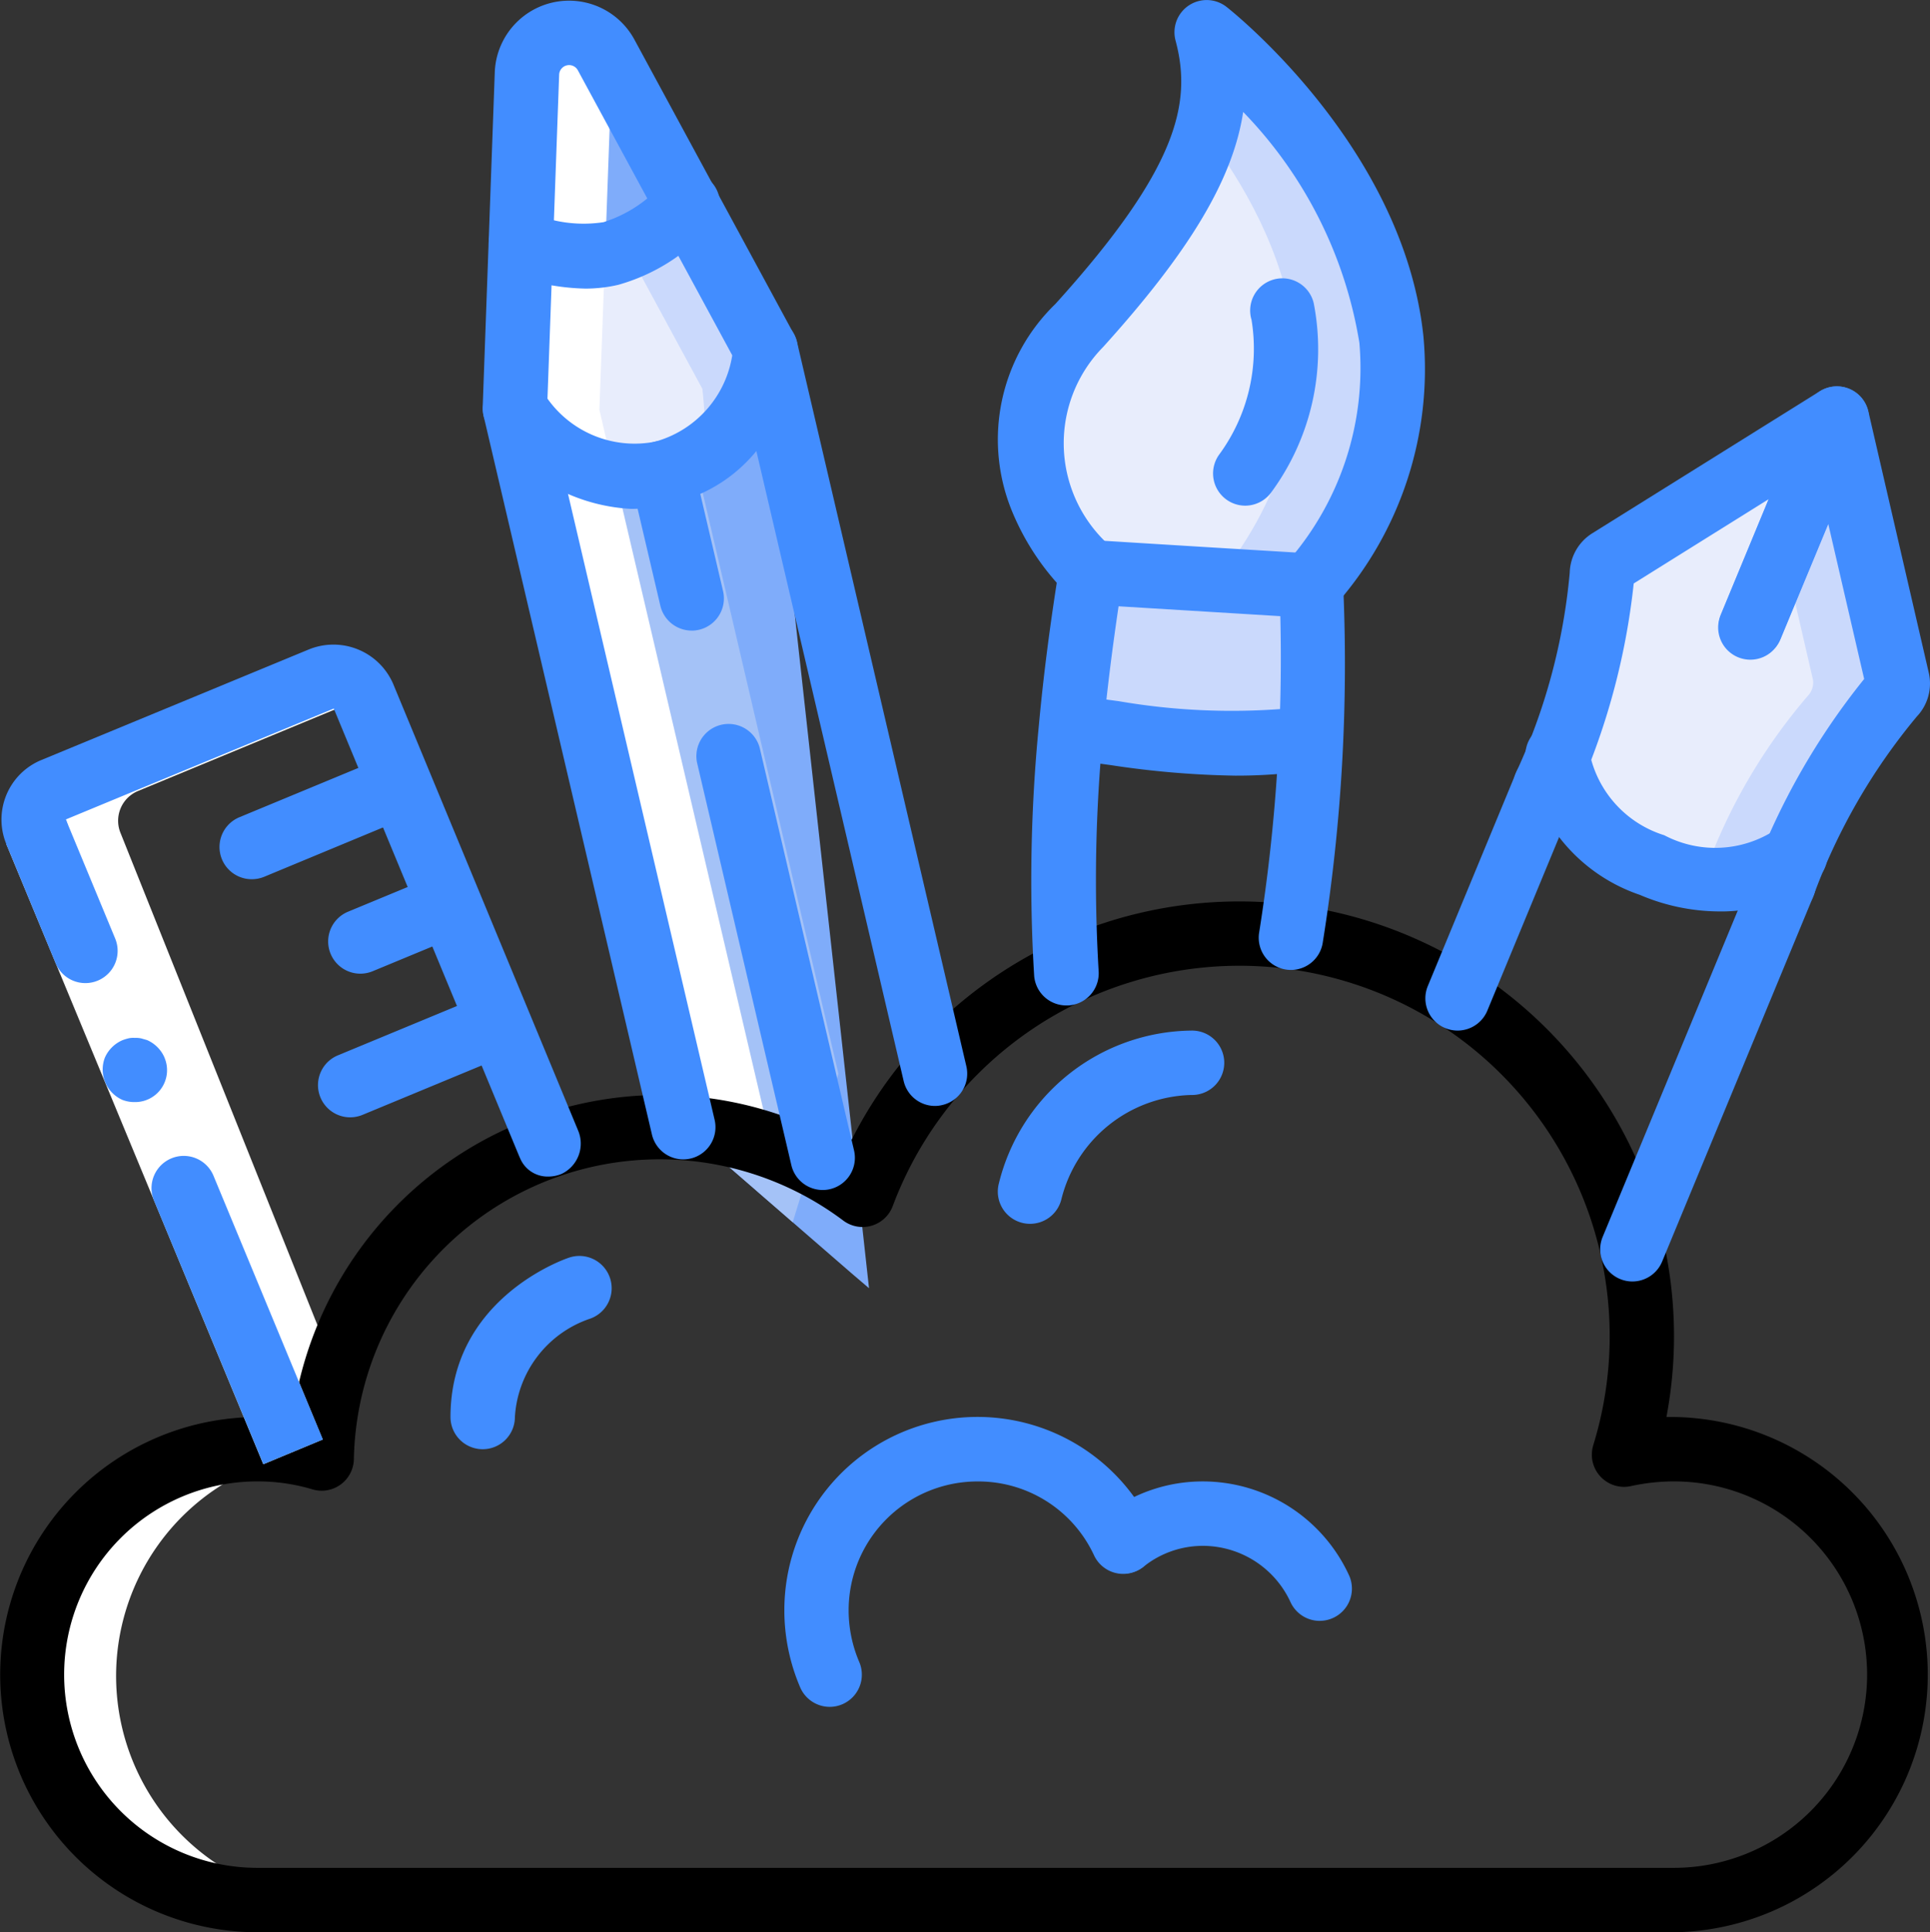 <?xml version="1.0" encoding="UTF-8"?> <svg xmlns="http://www.w3.org/2000/svg" width="63.942" height="64.002" viewBox="0 0 63.942 64.002"><rect x="0" y="0" width="63.942" height="64.002" fill="#333333" stroke="none"/><g id="creativity" transform="translate(-0.008 0.002)"><g id="_035---Creative-Thinking" data-name="035---Creative-Thinking" transform="translate(0.008 -0.002)"><path id="Shape" d="M22.133,21.317a1.622,1.622,0,0,1-.64.032c-2.88-.331-5.493-7.1-5.493-7.1l.2-5.461c.469.171.715-.768.992-1.728.245-.853.512-1.739.981-1.845,1-.235,2.88,2.965,3.531,2.283l2.6,4.8S25.248,20.592,22.133,21.317Z" transform="translate(1.058 -0.718)" fill="#cad9fc"></path><path id="Shape-2" data-name="Shape" d="M21.493,21.233c-2.88-.331-5.493-7.1-5.493-7.1l.2-5.461c.469.171.715-.768.992-1.728.928.821,1.973,2.208,2.421,1.739l2.6,4.8S22.816,18.716,21.493,21.233Z" transform="translate(1.058 -0.602)" fill="#e8edfc"></path><path id="Shape-3" data-name="Shape" d="M27.733,42.943l-.6-.512-1.931-1.675L21.579,37.61,16.523,16.042,16,13.8a5.413,5.413,0,0,0,2.3,1.931,4.116,4.116,0,0,0,2.581.2,4.517,4.517,0,0,0,1.088-.405,5.023,5.023,0,0,0,2.336-3.68Z" transform="translate(1.058 -0.274)" fill="#7facfa"></path><path id="Shape-4" data-name="Shape" d="M26.687,35.609l-1.515,4.917L21.546,37.38,16.49,15.812a4.073,4.073,0,0,0,1.163-.107,3.505,3.505,0,0,0,.619-.2,4.116,4.116,0,0,0,2.581.2,4.517,4.517,0,0,0,1.088-.405Z" transform="translate(1.091 -0.044)" fill="#a4c2f7"></path><path id="Shape-5" data-name="Shape" d="M14.949,38.539l-.075,11.008L9.647,47.616,1.135,27.083a1.067,1.067,0,0,1,.576-1.4L8.1,23.04a1.173,1.173,0,0,1,.683.619l.811,1.973.405.981.405.981.821,1.973.405.981.416.992.811,1.973.405.981.405.981,1.237,2.965Z" transform="translate(0.062 0.472)" fill="none"></path><path id="Shape-6" data-name="Shape" d="M62.867,54.533A7.467,7.467,0,0,1,55.4,62H8.467A7.467,7.467,0,0,1,6.877,47.237h.011a2.813,2.813,0,0,1,.523-.085,5.723,5.723,0,0,1,1.056-.085,7.369,7.369,0,0,1,2.133.309A11.2,11.2,0,0,1,20.19,36.517,11.45,11.45,0,0,1,21.8,36.4a11.046,11.046,0,0,1,4.171.811A11.262,11.262,0,0,1,28.52,38.64,13.346,13.346,0,0,1,39.432,30.1,12.632,12.632,0,0,1,41,30,13.348,13.348,0,0,1,53.758,47.227c-.011.011-.011.011-.011.021.021,0,.032-.011.053-.011a7.9,7.9,0,0,1,1.6-.171,7.467,7.467,0,0,1,7.467,7.467Z" transform="translate(0.058 0.936)" fill="none"></path><path id="Shape-7" data-name="Shape" d="M59.667,54.527A7.467,7.467,0,0,1,52.2,61.994H8.467A7.467,7.467,0,0,1,6.877,47.231h.011c.171.043.341.085.512.139a1.575,1.575,0,0,1,.011-.224,5.723,5.723,0,0,1,1.056-.085,7.369,7.369,0,0,1,2.133.309A11.2,11.2,0,0,1,20.19,36.511c1.909.267,3.647-.2,5.12.9.181-.491.406.256.662-.2a11.262,11.262,0,0,1,2.548,1.429A13.346,13.346,0,0,1,39.432,30.09a13.349,13.349,0,0,1,11.7,13.237,13.171,13.171,0,0,1-.587,3.915,7.7,7.7,0,0,1,1.653-.181,7.489,7.489,0,0,1,1.557.16.081.081,0,0,0,.043.011A7.467,7.467,0,0,1,59.667,54.527Z" transform="translate(0.058 0.942)" fill="none"></path><path id="Shape-8" data-name="Shape" d="M21.694,7.705a5.407,5.407,0,0,1-2.528,1.621A5.413,5.413,0,0,1,16.19,9l.2-5.632a1.4,1.4,0,0,1,1.067-1.312,1.523,1.523,0,0,1,.309-.032,1.4,1.4,0,0,1,1.237.736Z" transform="translate(1.071 -0.93)" fill="#7facfa"></path><path id="Shape-9" data-name="Shape" d="M41.217,24.445a21.044,21.044,0,0,1-2.944.043c-1.792-.075-3.435-.341-5-.544.16-1.7.384-3.371.651-5.045.011-.043.011-.085.021-.128,2.4.149,4.821.3,7.285.448A47.467,47.467,0,0,1,41.217,24.445Z" transform="translate(2.21 0.187)" fill="#cad9fc"></path><path id="Shape-10" data-name="Shape" d="M41.259,20.283l-3.051-.192-4.181-.256s-4.288-3.893-.395-8.181c2.357-2.592,3.68-4.6,4.181-6.379a5.877,5.877,0,0,0,.256-1.931.524.524,0,0,1,.9-.395C41.589,5.52,47.52,12.7,41.259,20.283Z" transform="translate(2.125 -0.878)" fill="#cad9fc"></path><path id="Shape-11" data-name="Shape" d="M38.208,19.936l-4.181-.256s-4.288-3.893-.395-8.181c2.357-2.592,3.68-4.6,4.181-6.379C40.384,8.512,42.891,14.091,38.208,19.936Z" transform="translate(2.125 -0.723)" fill="#e8edfc"></path><path id="Shape-12" data-name="Shape" d="M59.646,22.651a.559.559,0,0,1-.128.48,19.068,19.068,0,0,0-3.232,5.344,3.689,3.689,0,0,1-1.259.608,4.892,4.892,0,0,1-2.72-.032,5.092,5.092,0,0,1-.779-.256c-.011,0-.011-.011-.021-.011a5.227,5.227,0,0,1-2.7-2.283,3.774,3.774,0,0,1-.459-1.259,19.539,19.539,0,0,0,1.5-6.112.527.527,0,0,1,.256-.427L55.2,15.525l.9-.555L57.641,14l.416,1.781Z" transform="translate(3.215 -0.131)" fill="#cad9fc"></path><path id="Shape-13" data-name="Shape" d="M56.851,22.555a.64.64,0,0,1-.128.48,18.708,18.708,0,0,0-3.243,5.344,3.555,3.555,0,0,1-1.173.576,5.092,5.092,0,0,1-.779-.256c-.011,0-.011-.011-.021-.011a5.227,5.227,0,0,1-2.7-2.283,3.774,3.774,0,0,1-.459-1.259,19.539,19.539,0,0,0,1.5-6.112.527.527,0,0,1,.256-.427L55.2,15.43l.064.256Z" transform="translate(3.215 -0.036)" fill="#e8edfc"></path><path id="Shape-14" data-name="Shape" d="M8.091,62.575h3.2A7.467,7.467,0,0,1,9.7,47.81h.011a2.814,2.814,0,0,1,.523-.085,5.722,5.722,0,0,1,1.056-.085c.437,0-1.338-1.28-.925-1.213l.5-1.987L3.963,27.194a1.067,1.067,0,0,1,.576-1.4l6.389-2.645.747-.306-.059-.142a1.075,1.075,0,0,0-1.4-.576L7.734,23.151,1.345,25.8a1.067,1.067,0,0,0-.576,1.4L9.281,47.727l.09.033A7.45,7.45,0,0,0,8.1,47.642a5.723,5.723,0,0,0-1.056.085,2.813,2.813,0,0,0-.523.085H6.507A7.467,7.467,0,0,0,8.1,62.575Z" transform="translate(0.034 0.406)" fill="#fff"></path><path id="Shape-15" data-name="Shape" d="M22.014,38.425a11.449,11.449,0,0,1,1.611-.117c.279,0,.551.019.825.039l-.046-.039L19.348,16.739l-.523-2.24.2-5.461.187-5.189L18.644,2.8a1.4,1.4,0,0,0-1.237-.736,1.523,1.523,0,0,0-.309.032A1.4,1.4,0,0,0,16.03,3.406l-.2,5.632-.2,5.461.523,2.24L21.2,38.307l.046.039c-.273-.02-.545-.039-.825-.039-.231,0-.463.011-.693.026l.2.486.043.1A11.053,11.053,0,0,1,22.014,38.425Z" transform="translate(1.033 -0.927)" fill="#fff"></path><path id="Shape-16" data-name="Shape" d="M55.466,63.134H8.533A8.533,8.533,0,1,1,9.691,46.145,12.34,12.34,0,0,1,21.866,35.4a12.194,12.194,0,0,1,6.246,1.707,14.4,14.4,0,0,1,27.106,8.96,8.534,8.534,0,0,1,.247,17.067ZM8.533,48.2a6.4,6.4,0,1,0,0,12.8H55.466a6.4,6.4,0,1,0,0-12.8,6.663,6.663,0,0,0-1.424.156A1.067,1.067,0,0,1,52.794,47a12.267,12.267,0,0,0-23.21-7.917,1.067,1.067,0,0,1-1.635.48,10.133,10.133,0,0,0-16.217,7.9,1.067,1.067,0,0,1-1.375,1A6.284,6.284,0,0,0,8.533,48.2Z" transform="translate(-0.008 0.868)"></path><path id="Shape-17" data-name="Shape" d="M2.177,26.447l5.31,12.81,3.2,7.724L8.718,47.8l-3.2-7.724L.206,27.264Z" transform="translate(0.005 0.699)" fill="#fff"></path><path id="Shape-18" data-name="Shape" d="M3.234,31.782a1.067,1.067,0,0,0,.577-1.394L2.177,26.447l-1.971.817L1.84,31.211A1.067,1.067,0,0,0,3.234,31.782Z" transform="translate(0.005 0.699)" fill="#428dff"></path><path id="Shape-19" data-name="Shape" d="M8.417,47.1l1.971-.817L6.777,37.573a1.068,1.068,0,1,0-1.972.819Z" transform="translate(0.307 1.397)" fill="#428dff"></path><path id="Shape-20" data-name="Shape" d="M5.245,33.878A1.124,1.124,0,0,0,4.67,33.3l-.2-.057a.835.835,0,0,0-.213-.016.692.692,0,0,0-.206.015,1.617,1.617,0,0,0-.2.062,1.119,1.119,0,0,0-.581.576,1.1,1.1,0,0,0,.58,1.4,1.1,1.1,0,0,0,.41.073,1.057,1.057,0,0,0,.985-1.471Z" transform="translate(0.205 1.151)" fill="#428dff"></path><path id="Shape-21" data-name="Shape" d="M18.161,38.634a.988.988,0,0,1-.919-.593l-.044-.1L11.063,23.132,2.185,26.806a1.067,1.067,0,1,1-1.97.817,2.133,2.133,0,0,1,1.156-2.784l8.874-3.668a2.156,2.156,0,0,1,2.784,1.14l6.128,14.795a1.111,1.111,0,0,1-.541,1.437A1.146,1.146,0,0,1,18.161,38.634Z" transform="translate(-0.005 0.337)" fill="#428dff"></path><path id="Shape-22" data-name="Shape" d="M7.891,28.561a1.067,1.067,0,0,1-.409-2.052l4.927-2.042a1.067,1.067,0,0,1,.817,1.971L8.3,28.483A1.082,1.082,0,0,1,7.891,28.561Z" transform="translate(0.447 0.561)" fill="#428dff"></path><path id="Shape-23" data-name="Shape" d="M11.267,31.443a1.067,1.067,0,0,1-.41-2.052l2.957-1.225a1.067,1.067,0,0,1,.816,1.971l-2.956,1.225A1.084,1.084,0,0,1,11.267,31.443Z" transform="translate(0.672 0.808)" fill="#428dff"></path><path id="Shape-24" data-name="Shape" d="M10.953,35.955a1.067,1.067,0,0,1-.412-2.052l4.928-2.042a1.067,1.067,0,0,1,.816,1.971l-4.927,2.042A1.08,1.08,0,0,1,10.953,35.955Z" transform="translate(0.651 1.054)" fill="#428dff"></path><path id="Shape-25" data-name="Shape" d="M21.644,38.62a1.067,1.067,0,0,1-1.037-.823L15.029,13.989a1.067,1.067,0,0,1,2.077-.486L22.684,37.31a1.067,1.067,0,0,1-1.04,1.31Z" transform="translate(0.992 -0.218)" fill="#428dff"></path><path id="Shape-26" data-name="Shape" d="M29.466,36.973a1.067,1.067,0,0,1-1.038-.825L22.818,12.16a1.067,1.067,0,1,1,2.078-.485l5.61,23.988a1.067,1.067,0,0,1-.8,1.28A1,1,0,0,1,29.466,36.973Z" transform="translate(1.511 -0.341)" fill="#428dff"></path><path id="Shape-27" data-name="Shape" d="M19.925,17.852a6.028,6.028,0,0,1-4.767-2.773,1.084,1.084,0,0,1-.158-.6l.4-11.088A2.463,2.463,0,0,1,20.028,2.31l5.284,9.756a1.067,1.067,0,0,1,.125.6c-.015.17-.427,4.135-4.243,5.03A5.547,5.547,0,0,1,19.925,17.852ZM17.146,14.2a3.541,3.541,0,0,0,3.562,1.426,3.538,3.538,0,0,0,2.56-2.861L18.153,3.325a.33.33,0,0,0-.62.145Z" transform="translate(0.992 -0.996)" fill="#428dff"></path><path id="Shape-28" data-name="Shape" d="M53.784,29.69a6.768,6.768,0,0,1-2.61-.55,5.669,5.669,0,0,1-3.781-4.513,1.067,1.067,0,1,1,2.127-.153,3.627,3.627,0,0,0,2.468,2.693A3.627,3.627,0,0,0,55.652,27a1.067,1.067,0,0,1,1.387,1.621A5.194,5.194,0,0,1,53.784,29.69Z" transform="translate(3.151 0.499)" fill="#428dff"></path><path id="Shape-29" data-name="Shape" d="M18.394,10.2a7.467,7.467,0,0,1-2.5-.486A1.067,1.067,0,0,1,16.615,7.7a4.384,4.384,0,0,0,2.375.3,4.373,4.373,0,0,0,2-1.322,1.067,1.067,0,1,1,1.539,1.477,6.359,6.359,0,0,1-3.05,1.92A4.753,4.753,0,0,1,18.394,10.2Z" transform="translate(1.004 -0.641)" fill="#428dff"></path><path id="Shape-30" data-name="Shape" d="M25.822,38.916a1.067,1.067,0,0,1-1.038-.823L21.659,24.759a1.067,1.067,0,0,1,2.077-.486l3.125,13.333a1.067,1.067,0,0,1-1.039,1.31Z" transform="translate(1.434 0.5)" fill="#428dff"></path><path id="Shape-31" data-name="Shape" d="M21.619,20.972a1.067,1.067,0,0,1-1.038-.823l-.974-4.154a1.067,1.067,0,1,1,2.078-.486l.973,4.154a1.067,1.067,0,0,1-1.039,1.31Z" transform="translate(1.297 -0.085)" fill="#428dff"></path><path id="Shape-32" data-name="Shape" d="M45.346,33.574A1.067,1.067,0,0,1,44.36,32.1l2.913-7.04a1.067,1.067,0,1,1,1.971.815l-2.912,7.04A1.067,1.067,0,0,1,45.346,33.574Z" transform="translate(2.944 0.561)" fill="#428dff"></path><path id="Shape-33" data-name="Shape" d="M50.777,41.68a1.067,1.067,0,0,1-.986-1.476l5-12.075a1.067,1.067,0,1,1,1.97.817l-5,12.075A1.067,1.067,0,0,1,50.777,41.68Z" transform="translate(3.306 0.766)" fill="#428dff"></path><path id="Shape-34" data-name="Shape" d="M55.535,30.563a1.079,1.079,0,0,1-.407-.081,1.067,1.067,0,0,1-.577-1.394,23.218,23.218,0,0,1,3.659-6.4l-1.189-5.134-1.586,3.82a1.067,1.067,0,0,1-1.971-.817l2.858-6.9a1.067,1.067,0,0,1,2.027.167l2,8.651a1.59,1.59,0,0,1-.394,1.456,20.02,20.02,0,0,0-3.437,5.973A1.067,1.067,0,0,1,55.535,30.563Z" transform="translate(3.551 -0.198)" fill="#428dff"></path><path id="Shape-35" data-name="Shape" d="M48.073,27.294a1.082,1.082,0,0,1-.409-.081,1.067,1.067,0,0,1-.577-1.394A20.021,20.021,0,0,0,48.88,19.17a1.591,1.591,0,0,1,.753-1.312l7.532-4.7a1.067,1.067,0,0,1,1.55,1.314l-2.857,6.9a1.067,1.067,0,1,1-1.971-.817l1.583-3.823L51,19.524a23.189,23.189,0,0,1-1.94,7.116A1.067,1.067,0,0,1,48.073,27.294Z" transform="translate(3.126 -0.198)" fill="#428dff"></path><path id="Shape-36" data-name="Shape" d="M33.2,33.183a1.067,1.067,0,0,1-1.067-1,52.637,52.637,0,0,1,.156-8.265c.155-1.684.377-3.4.677-5.254a1.05,1.05,0,0,1,1.119-.894q3.594.224,7.285.446a1.067,1.067,0,0,1,1,1.007A58.329,58.329,0,0,1,41.7,31.072a1.067,1.067,0,1,1-2.11-.315,57.92,57.92,0,0,0,.7-10.468l-5.359-.327c-.213,1.444-.386,2.811-.51,4.154a50.616,50.616,0,0,0-.15,7.933,1.067,1.067,0,0,1-1,1.133Z" transform="translate(2.128 0.12)" fill="#428dff"></path><path id="Shape-37" data-name="Shape" d="M41.319,21.467a1.067,1.067,0,0,1-.821-1.746,9.728,9.728,0,0,0,2.481-7.369,14.266,14.266,0,0,0-3.85-7.646c-.341,2.256-1.813,4.659-4.641,7.787a4.544,4.544,0,0,0,.33,6.676,1.067,1.067,0,1,1-1.437,1.578,8.334,8.334,0,0,1-1.936-2.88,6.242,6.242,0,0,1,1.462-6.8c4.053-4.48,4.533-6.654,3.984-8.717a1.067,1.067,0,0,1,1.691-1.12c.24.189,5.858,4.678,6.518,10.9a11.778,11.778,0,0,1-2.958,8.96A1.067,1.067,0,0,1,41.319,21.467Z" transform="translate(2.058 -0.998)" fill="#428dff"></path><path id="Shape-38" data-name="Shape" d="M38.752,17.17a1.067,1.067,0,0,1-.853-1.707,5.925,5.925,0,0,0,1.061-4.448,1.067,1.067,0,1,1,2.061-.549A8,8,0,0,1,39.6,16.747,1.067,1.067,0,0,1,38.752,17.17Z" transform="translate(2.504 -0.421)" fill="#428dff"></path><path id="Shape-39" data-name="Shape" d="M38.762,25.248a30.391,30.391,0,0,1-4.153-.353c-.362-.048-.718-.1-1.067-.139a1.067,1.067,0,1,1,.256-2.118c.361.044.726.093,1.1.143a22.031,22.031,0,0,0,5.487.251,1.067,1.067,0,0,1,.226,2.121A17.27,17.27,0,0,1,38.762,25.248Z" transform="translate(2.165 0.444)" fill="#428dff"></path><path id="Shape-40" data-name="Shape" d="M25.874,54.6a1.067,1.067,0,0,1-.981-.649A6.477,6.477,0,0,1,24.37,51.4a6.4,6.4,0,0,1,12.192-2.726,1.067,1.067,0,1,1-1.931.909,4.224,4.224,0,0,0-3.861-2.449A4.267,4.267,0,0,0,26.5,51.4a4.346,4.346,0,0,0,.352,1.715,1.067,1.067,0,0,1-.563,1.4A1.055,1.055,0,0,1,25.874,54.6Z" transform="translate(1.616 1.936)" fill="#428dff"></path><path id="Shape-41" data-name="Shape" d="M41.474,51.619a1.067,1.067,0,0,1-.971-.624,3.2,3.2,0,0,0-2.9-1.861,3.146,3.146,0,0,0-1.98.7,1.067,1.067,0,0,1-1.33-1.668A5.254,5.254,0,0,1,37.6,47a5.333,5.333,0,0,1,4.843,3.109,1.067,1.067,0,0,1-.971,1.509Z" transform="translate(2.251 2.069)" fill="#428dff"></path><path id="Shape-42" data-name="Shape" d="M15.067,46.4A1.067,1.067,0,0,1,14,45.333c0-3.923,3.769-5.227,3.93-5.279a1.069,1.069,0,0,1,.681,2.027,3.667,3.667,0,0,0-2.477,3.252A1.067,1.067,0,0,1,15.067,46.4Z" transform="translate(0.925 1.602)" fill="#428dff"></path><path id="Shape-43" data-name="Shape" d="M32.067,39.4a1.041,1.041,0,0,1-.26-.032,1.067,1.067,0,0,1-.775-1.294A6.644,6.644,0,0,1,37.4,33a1.067,1.067,0,1,1,.005,2.133,4.549,4.549,0,0,0-4.3,3.459A1.067,1.067,0,0,1,32.067,39.4Z" transform="translate(2.058 1.136)" fill="#428dff"></path></g></g></svg> 